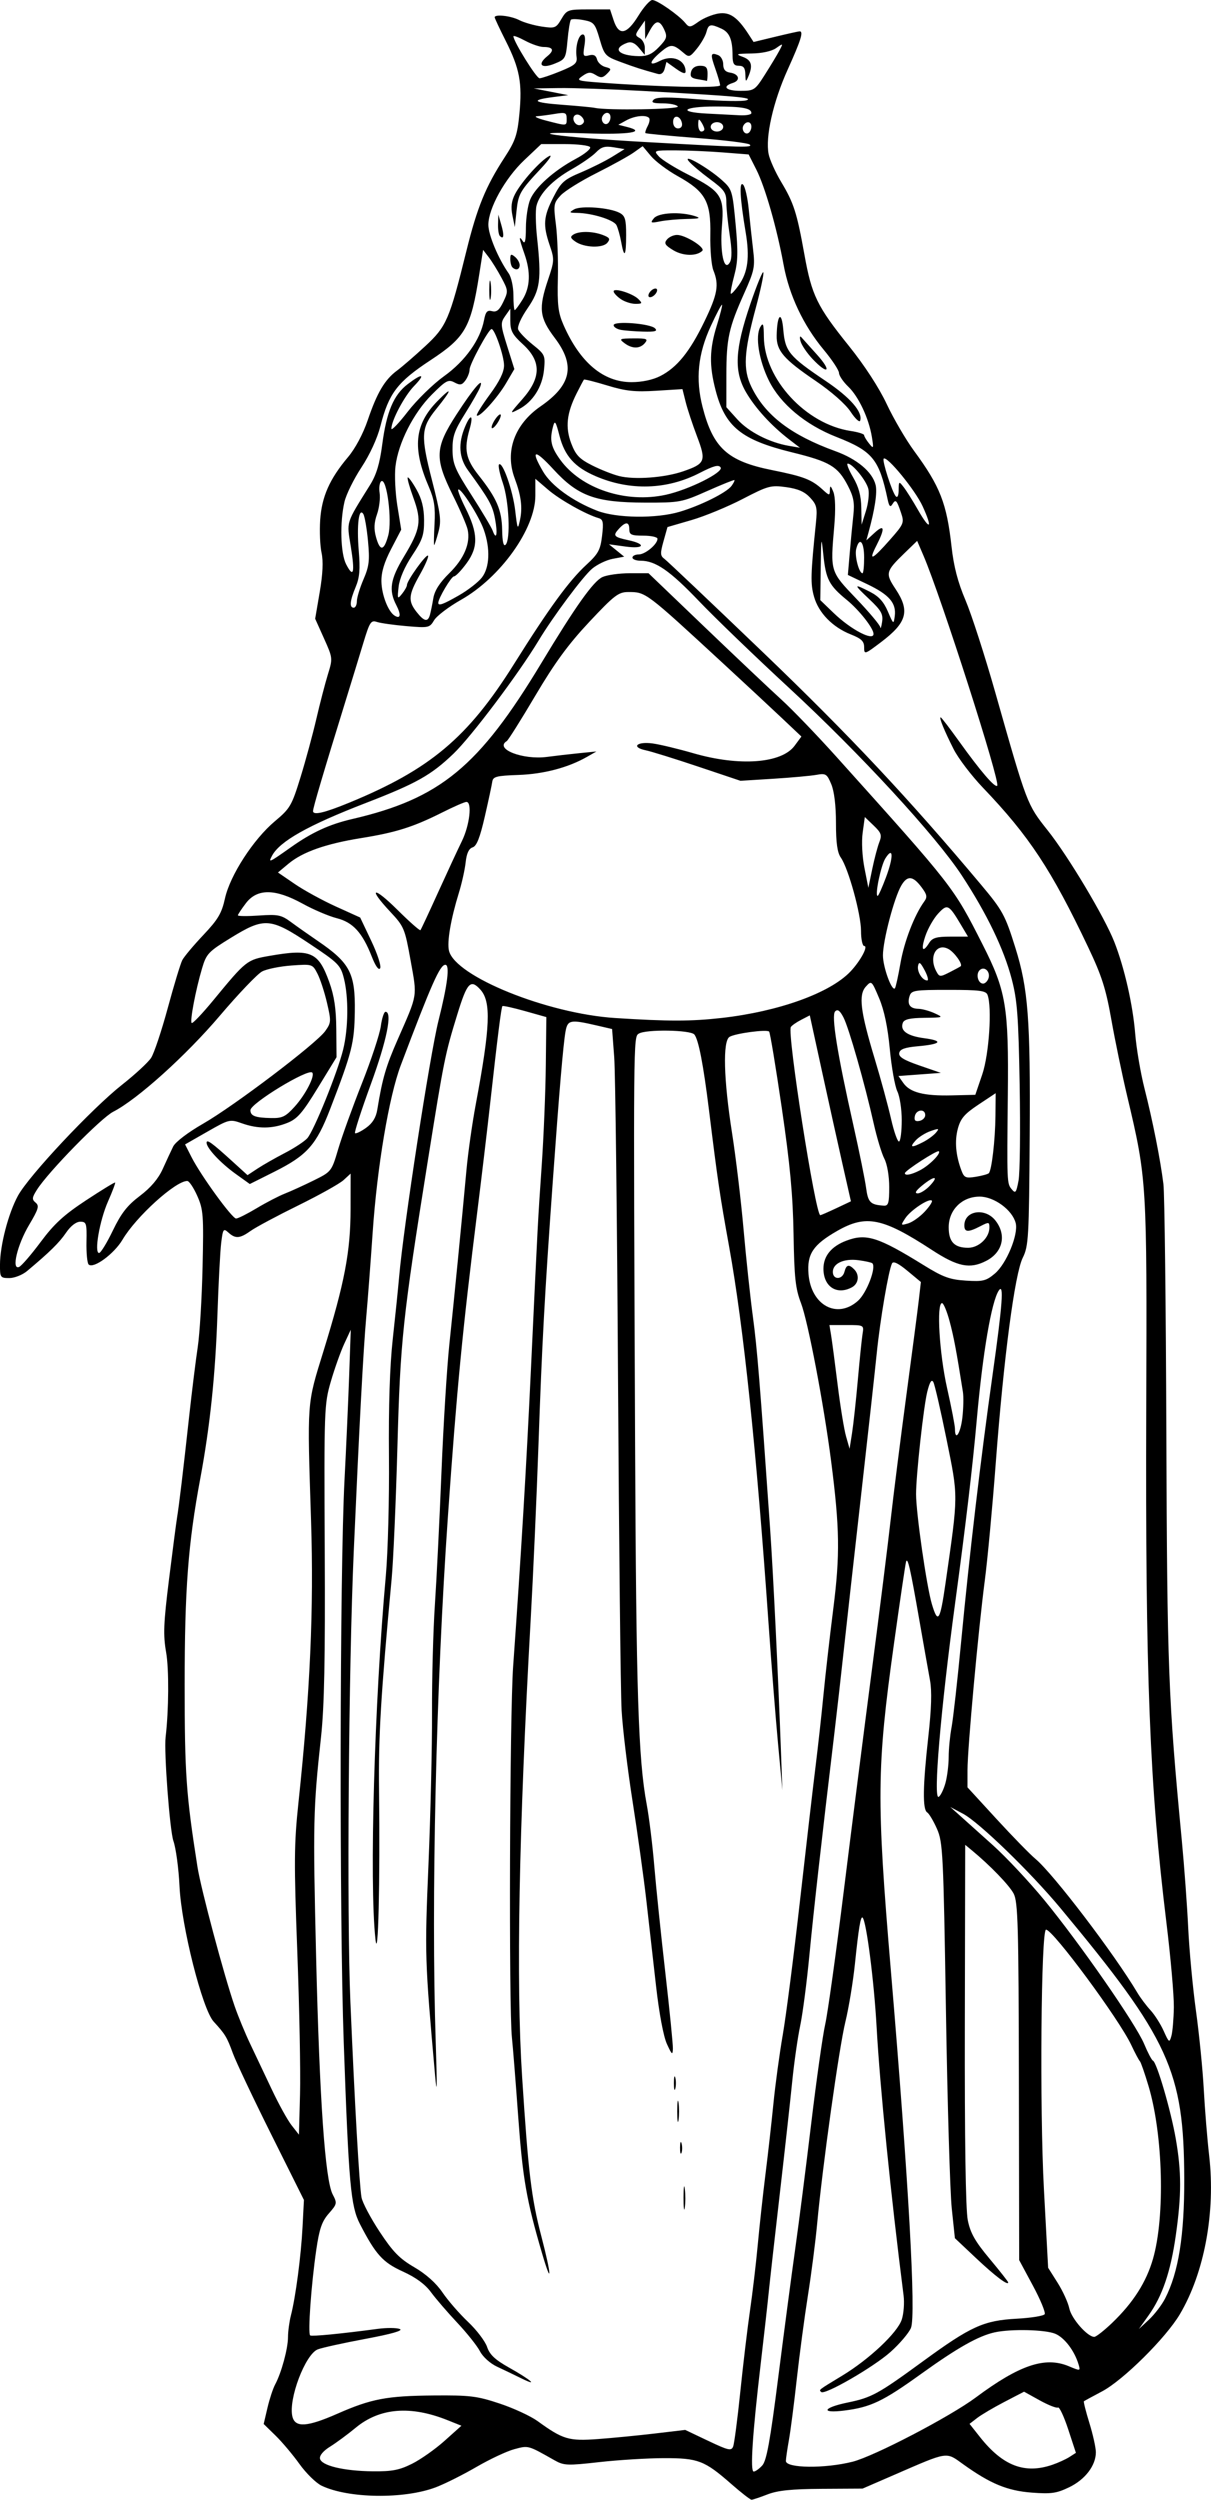 <?xml version="1.0" encoding="UTF-8"?>
<svg version="1.1" viewBox="0 0 386.74 798" xmlns="http://www.w3.org/2000/svg">
<g transform="translate(-233.39 -146.93)">
<path d="m466.96 939.92c-8.614-7.538-10.593-8.297-21.58-8.274-5.228 0.011-14.493 0.579-20.59 1.264-10.298 1.156-11.318 1.112-14.376-0.617-8.494-4.803-8.22-4.728-12.775-3.51-2.379 0.636-7.825 3.19-12.102 5.675-4.277 2.485-10.111 5.405-12.964 6.489-10.099 3.837-28.005 3.586-36.494-0.512-1.763-0.851-4.936-3.963-7.05-6.915-2.115-2.953-5.552-7.035-7.638-9.072l-3.793-3.704 1.208-5.156c0.664-2.836 1.768-6.193 2.452-7.46 1.991-3.687 4.094-11.409 4.105-15.08 6e-3 -1.861 0.428-5.011 0.939-7 1.512-5.89 3.235-19.002 3.708-28.219l0.442-8.603-10.425-20.897c-5.734-11.493-11.249-23.147-12.256-25.897-1.913-5.224-2.458-6.124-6.143-10.138-3.617-3.94-10.304-30.416-10.908-43.188-0.268-5.679-1.143-12.183-1.944-14.453-1.167-3.308-3.057-28.482-2.494-33.221 1.018-8.574 1.099-21.643 0.167-26.993-0.978-5.614-0.836-9.235 0.915-23.326 1.14-9.174 2.294-18.03 2.564-19.68 0.653-3.982 1.95-14.816 3.889-32.5 0.875-7.975 2.102-17.875 2.726-22s1.318-15.6 1.54-25.5c0.373-16.626 0.243-18.363-1.7-22.75-1.157-2.612-2.592-4.75-3.189-4.75-3.768 0-16.339 11.391-20.671 18.73-2.692 4.561-9.334 9.42-10.83 7.924-0.451-0.451-0.76-3.708-0.685-7.237 0.125-5.93-0.026-6.416-2-6.41-1.315 4e-3 -3.05 1.35-4.515 3.5-2.18 3.201-5.205 6.176-12.449 12.243-1.478 1.238-4.033 2.25-5.679 2.25-2.856 0-2.992-0.194-2.978-4.25 0.022-6.249 2.658-16.378 5.733-22.028 3.488-6.408 23.604-27.845 33.279-35.464 4.14-3.26 8.301-7.108 9.247-8.552s3.34-8.604 5.32-15.912c1.98-7.307 4.067-14.188 4.637-15.29 0.571-1.102 3.59-4.704 6.709-8.004 4.729-5.003 5.881-6.951 6.931-11.722 1.619-7.353 9.084-18.88 15.95-24.628 4.843-4.055 5.371-4.961 8.158-13.993 1.639-5.311 3.917-13.707 5.063-18.657s2.804-11.335 3.684-14.19c1.586-5.143 1.575-5.247-1.227-11.49l-2.828-6.301 1.456-8.523c0.979-5.732 1.171-9.828 0.587-12.51-0.478-2.193-0.677-6.912-0.442-10.487 0.487-7.402 3.006-13.1 8.864-20.047 2.344-2.78 4.819-7.413 6.325-11.839 2.983-8.77 5.439-12.925 9.352-15.818 1.618-1.196 5.667-4.698 8.998-7.782 6.816-6.311 7.731-8.428 13.187-30.514 3.415-13.825 6.12-20.444 12.129-29.684 3.485-5.359 4.122-7.227 4.77-14 0.942-9.844 0.085-14.415-4.357-23.235-1.947-3.867-3.541-7.267-3.541-7.556 0-1.064 5.183-0.482 7.813 0.878 1.492 0.772 4.733 1.704 7.2 2.072 4.247 0.633 4.583 0.505 6.293-2.403 1.738-2.956 2.066-3.072 8.672-3.072h6.866l1.155 3.5c1.663 5.039 4.175 4.563 7.905-1.5 1.692-2.75 3.688-5 4.436-5 1.539 0 8.457 4.814 10.522 7.321 1.259 1.53 1.58 1.5 4.24-0.395 1.583-1.127 4.424-2.3 6.314-2.607 3.623-0.588 6.086 1.101 9.673 6.633l1.59 2.452 7.053-1.702c3.879-0.936 7.326-1.702 7.66-1.702 1.304 0 0.406 2.874-3.808 12.188-4.663 10.308-7.2 21.572-6.089 27.033 0.367 1.803 2.147 5.753 3.955 8.778 4.096 6.851 5.043 9.802 7.459 23.232 2.358 13.108 4.022 16.522 14.265 29.268 4.949 6.159 9.57 13.265 12.03 18.5 2.197 4.675 6.144 11.425 8.772 15 8.263 11.242 10.399 16.701 11.928 30.5 0.708 6.381 2.005 11.364 4.46 17.125 1.904 4.469 6.191 17.744 9.527 29.5 10.136 35.723 10.106 35.645 16.709 43.954 6.614 8.324 18.148 27.622 21.289 35.623 3.218 8.195 5.914 20.049 6.665 29.298 0.38 4.675 1.718 12.55 2.974 17.5 2.636 10.384 5.056 22.605 6.037 30.476 0.375 3.012 0.796 38.787 0.936 79.5 0.257 75.196 0.619 84.72 4.936 130.02 0.786 8.25 1.708 20.85 2.048 28s1.458 19.075 2.485 26.5c1.027 7.425 2.145 18.675 2.484 25s1.112 15.824 1.718 21.109c2.07 18.071-1.499 37.4-9.354 50.67-4.477 7.562-18.076 21.045-24.837 24.624-3.016 1.597-5.628 3.016-5.804 3.153-0.176 0.138 0.611 3.266 1.75 6.952 1.139 3.686 2.068 7.892 2.066 9.347-6e-3 4.221-3.406 8.68-8.497 11.145-4.018 1.945-5.746 2.194-11.958 1.724-7.825-0.592-13.235-2.827-21.915-9.053-5.622-4.033-4.549-4.199-22.127 3.428l-10 4.339-13 0.079c-9.707 0.059-14.108 0.51-17.376 1.78-2.407 0.936-4.699 1.701-5.094 1.701-0.395 0-3.295-2.255-6.445-5.011zm-101.99-6.477c2.746-1.368 7.418-4.661 10.384-7.316l5.391-4.829-4.437-1.776c-11.826-4.734-21.643-3.93-29.3 2.397-2.595 2.144-6.298 4.875-8.229 6.069-2.127 1.314-3.389 2.815-3.201 3.807 0.424 2.237 7.57 3.957 16.846 4.056 6.148 0.066 8.482-0.382 12.546-2.407zm111.86 0.53c1.378-1.523 2.514-7.797 5.114-28.25 1.838-14.461 4.264-32.817 5.391-40.792s3.425-25.975 5.105-40c1.68-14.025 3.698-28.328 4.485-31.783 0.787-3.456 3.463-22.667 5.947-42.691 2.484-20.024 6.504-51.622 8.932-70.217 2.428-18.595 5.148-40.334 6.044-48.309s3.139-25.75 4.985-39.5c1.846-13.75 3.647-27.529 4.002-30.621l0.646-5.621-4.299-3.571c-2.874-2.387-4.502-3.176-4.912-2.379-1.107 2.152-3.803 17.987-4.885 28.692-0.584 5.775-2.843 26.25-5.021 45.5s-4.666 41.525-5.529 49.5c-0.863 7.975-2.216 19.9-3.005 26.5-4.093 34.202-6.609 56.554-7.95 70.632-0.819 8.598-2.145 18.751-2.947 22.563-0.802 3.812-1.95 11.853-2.55 17.868s-2.392 22.187-3.98 35.937c-1.588 13.75-3.18 27.925-3.537 31.5-0.358 3.575-1.495 13.7-2.527 22.5-2.644 22.536-3.426 34.5-2.253 34.5 0.536 0 1.771-0.881 2.746-1.958zm28.814-1.177c6.894-1.746 31.101-14.363 39.377-20.524 13.947-10.383 22.128-13.131 29.686-9.973 3.751 1.567 3.774 1.563 3.106-0.645-1.312-4.333-4.502-8.505-7.432-9.718-3.208-1.329-14.061-1.586-19.284-0.457-5.194 1.123-11.948 4.932-23.572 13.295-12.202 8.779-16.092 10.629-24.565 11.688-7.651 0.956-6.787-0.938 1.177-2.579 7.639-1.574 9.663-2.683 23.951-13.116 15.377-11.229 19.416-13.062 30.051-13.64 4.548-0.247 8.543-0.893 8.877-1.434 0.335-0.541-1.361-4.647-3.769-9.124l-4.378-8.139-0.093-57c-0.082-49.868-0.291-57.375-1.671-60-1.41-2.68-7.505-8.989-13.354-13.822l-2.119-1.751-0.116 57.286c-0.074 36.651 0.263 59.174 0.938 62.528 0.83 4.129 2.314 6.75 6.985 12.341 3.262 3.904 5.931 7.298 5.931 7.543 0 1.139-4.231-2.061-10.335-7.815l-6.694-6.311-0.999-9.5c-0.549-5.225-1.386-33.607-1.859-63.071-0.811-50.464-0.978-53.834-2.874-58.121-1.107-2.503-2.514-4.86-3.126-5.238-1.501-0.928-1.387-8.45 0.366-24.134 1.004-8.981 1.174-14.606 0.546-18-0.503-2.715-2.051-11.461-3.442-19.436-2.843-16.31-3.667-19.946-4.193-18.5-0.2 0.55-1.961 12.475-3.913 26.5-5.473 39.322-5.566 49.375-0.959 104 5.668 67.198 8.082 110.14 6.418 114.15-0.669 1.615-3.61 5.07-6.536 7.677-5.447 4.855-21.046 13.858-22.131 12.773-0.746-0.746-1.081-0.485 6.678-5.192 8.692-5.272 17.666-13.716 19.057-17.929 0.62-1.878 0.881-5.342 0.58-7.698-4.088-32.051-7.566-66.661-8.619-85.784-0.794-14.415-3.254-33.62-4.46-34.826-0.62-0.62-1.268 3.264-2.457 14.741-0.594 5.728-1.964 14.053-3.046 18.5-2.029 8.339-7.321 46.164-9.016 64.44-0.528 5.696-1.861 16.046-2.962 23-1.101 6.955-2.697 18.944-3.547 26.644s-1.981 16.445-2.513 19.434c-0.532 2.989-0.967 5.997-0.967 6.687 0 2.333 12.465 2.477 21.276 0.245zm63.825 0.969c1.87-0.641 4.327-1.762 5.46-2.491l2.061-1.326-2.457-7.478c-1.351-4.113-2.819-7.254-3.261-6.981-0.442 0.273-3.063-0.753-5.824-2.281l-5.021-2.778-6.28 3.264c-3.454 1.795-7.371 4.106-8.704 5.136l-2.424 1.872 3.36 4.242c7.269 9.178 14.259 11.848 23.09 8.82zm-99.648-23.416c0.903-8.755 2.297-20.418 3.099-25.918s1.915-14.95 2.475-21c0.56-6.05 1.667-16.175 2.462-22.5s1.934-16.45 2.534-22.5c0.599-6.05 1.947-15.95 2.994-22 1.047-6.05 3.504-25.175 5.459-42.5s4.199-36.675 4.987-43 1.932-16.675 2.543-23 2.023-18.7 3.138-27.5c2.172-17.146 2.046-25.682-0.697-47.04-2.328-18.127-7.371-44.578-9.621-50.46-1.775-4.641-2.146-8.077-2.378-22-0.208-12.489-1.121-22.289-3.76-40.317-1.917-13.099-3.735-24.066-4.04-24.371-0.774-0.774-10.841 0.572-12.654 1.692-2.191 1.354-1.869 13.586 0.807 30.654 1.221 7.787 2.878 21.648 3.683 30.801s2.143 21.682 2.974 27.841c1.364 10.112 2.222 20.662 5.503 67.699 0.982 14.079 2.588 47.074 3.481 71.5l0.438 12-1.4-15c-0.77-8.25-2.121-25.35-3.002-38-3.865-55.515-8-95.063-12.599-120.5-2.982-16.493-3.646-20.989-6.423-43.5-1.807-14.65-3.342-22.594-4.685-24.25-1.21-1.491-15.491-1.711-17.766-0.273-1.717 1.086-1.715 0.841-1.163 130.52 0.339 79.647 1.031 101.22 3.705 115.5 0.773 4.125 1.863 12.974 2.423 19.665 0.56 6.691 2.144 21.991 3.52 34 1.376 12.009 2.466 22.96 2.422 24.335-0.07 2.172-0.32 1.975-1.91-1.5-1.099-2.402-2.484-9.793-3.466-18.5-0.9-7.975-2.305-20.35-3.121-27.5-0.816-7.15-2.79-21.325-4.385-31.5s-3.167-23.225-3.491-29-0.838-53.025-1.141-105-0.853-98.548-1.223-103.5l-0.674-8.997-5-1.157c-8.337-1.93-9.202-1.763-9.869 1.901-0.72 3.956-2.017 19.201-4.063 47.75-2.6 36.28-3.472 52.299-4.573 84-0.583 16.775-1.705 41.975-2.494 56-3.789 67.336-4.697 115.72-2.74 146 1.977 30.6 2.954 38.685 6.158 50.962 3.276 12.557 3.424 16.313 0.212 5.383-4.971-16.913-6.185-23.859-7.609-43.528-0.809-11.175-1.716-22.567-2.014-25.317-1.024-9.429-0.718-102.99 0.387-118.5 2.552-35.79 4.208-63.449 5.689-95 2.255-48.033 2.196-46.925 3.439-65 0.624-9.075 1.212-23.431 1.306-31.903l0.172-15.403-6.842-1.922c-3.763-1.057-6.995-1.769-7.181-1.583-0.372 0.372-1.521 9.506-4.002 31.81-0.887 7.975-2.681 23.05-3.986 33.5-4.776 38.238-6.585 56.971-9.416 97.5-3.803 54.459-5.388 122.74-3.898 168 0.479 14.545 0.417 17.595-0.213 10.5-3.276-36.92-3.323-38.407-2.104-67.367 0.663-15.748 1.171-37.502 1.13-48.343-0.042-10.841 0.371-26.366 0.918-34.5 0.546-8.134 1.491-27.164 2.099-42.289s1.749-33.575 2.535-41c1.507-14.24 3.914-38.757 5.448-55.5 0.504-5.5 1.845-14.95 2.979-21 4.637-24.728 4.957-32.718 1.464-36.578-3.123-3.451-4.241-2.259-7.339 7.828-3.968 12.915-4.236 14.243-9.433 46.75-8.041 50.291-8.794 57.372-9.725 91.5-0.473 17.325-1.299 36.225-1.837 42-3.462 37.188-4.239 50.217-4.029 67.5 0.357 29.275-0.279 55.506-1.152 47.5-1.975-18.116-0.329-75.618 3.321-116 0.671-7.425 1.12-24.525 0.997-38-0.146-16.07 0.271-28.973 1.214-37.5 0.79-7.15 1.711-16.15 2.046-20 1.386-15.911 9.833-70.834 12.565-81.692 2.899-11.524 3.669-17.808 2.182-17.808-1.713 0-4.417 6.095-14.225 32.061-3.78 10.006-7.552 32.436-8.987 53.439-0.639 9.35-1.563 21.5-2.052 27-0.911 10.226-2.208 34.539-3.975 74.5-1.66 37.526-2.255 116.36-1.087 144 1.373 32.499 2.862 58.658 3.557 62.5 0.298 1.65 2.902 6.575 5.786 10.946 4.246 6.434 6.354 8.592 11.082 11.346 3.742 2.179 6.974 5.072 9 8.054 1.739 2.56 5.404 6.777 8.146 9.372s5.48 6.195 6.087 8c0.834 2.485 2.539 4.088 7.016 6.601 6.979 3.917 9.656 6.261 3.913 3.428-2.2-1.085-5.707-2.771-7.794-3.745-2.153-1.005-4.49-3.117-5.403-4.882-0.885-1.711-4.147-5.813-7.249-9.115s-6.889-7.701-8.414-9.775c-1.85-2.515-4.832-4.704-8.957-6.574-6.412-2.907-8.69-5.428-13.72-15.178-2.948-5.715-3.567-12.657-5.17-57.978-1.422-40.191-1.271-150.16 0.246-179.5 0.54-10.45 1.211-25.525 1.491-33.5l0.509-14.5-2.088 4.5c-1.148 2.475-3.07 7.875-4.269 12-2.12 7.288-2.175 8.817-1.954 54 0.17 34.61-0.134 49.824-1.185 59.5-2.5 22.998-2.598 27.318-1.575 70 1.101 45.928 2.878 71.418 5.303 76.046 1.461 2.789 1.406 3.059-1.239 6.071-2.206 2.513-3.017 4.849-3.994 11.518-1.628 11.107-2.758 26.92-1.958 27.415 0.599 0.37 9.69-0.514 21.628-2.103 2.864-0.381 6.014-0.354 7 0.06 1.176 0.494-2.572 1.569-10.903 3.127-6.982 1.306-13.858 2.816-15.28 3.357-4.014 1.526-9.492 16.023-8.12 21.489 0.893 3.559 4.696 3.313 14.347-0.931 10.86-4.775 15.765-5.705 30.748-5.832 11.613-0.099 13.863 0.177 21.09 2.58 4.45 1.48 9.893 3.996 12.096 5.591 8.123 5.884 9.961 6.432 19.269 5.745 4.7-0.347 12.896-1.147 18.214-1.777l9.669-1.146 7.331 3.483c6.478 3.077 7.408 3.288 7.987 1.813 0.361-0.918 1.394-8.833 2.297-17.588zm-18.143-61.918c6e-3 -3.3 0.192-4.529 0.415-2.732s0.218 4.497-0.01 6c-0.228 1.503-0.41 0.032-0.405-3.268zm-1.115-16c0.02-1.65 0.244-2.204 0.498-1.231s0.237 2.323-0.037 3c-0.274 0.677-0.481-0.119-0.461-1.769zm-0.895-11.5c0-3.025 0.187-4.263 0.417-2.75 0.229 1.512 0.229 3.987 0 5.5-0.229 1.512-0.417 0.275-0.417-2.75zm-1.068-9c0-1.925 0.206-2.712 0.457-1.75 0.252 0.963 0.252 2.538 0 3.5-0.252 0.963-0.457 0.175-0.457-1.75zm139.96 76.533c6.731-6.45 10.923-13.028 13.061-20.493 3.872-13.522 3.2-39.512-1.423-55.04-1.228-4.125-2.481-7.725-2.784-8-0.303-0.275-1.544-2.609-2.758-5.187-3.87-8.221-25.005-36.813-27.211-36.813-1.585 0-2.053 57.068-0.679 82.721l1.351 25.221 3.022 4.779c1.662 2.629 3.344 6.314 3.738 8.191 0.686 3.269 5.794 9.089 7.976 9.089 0.575 0 3.143-2.01 5.707-4.467zm16.912-7.777c4.287-8.334 6.172-20.127 6.116-38.256-0.106-34.375-4.781-44.583-39.556-86.388-9.55-11.48-25.958-27.375-31.059-30.086l-4.11-2.184 3 2.682c1.65 1.475 6.445 5.778 10.656 9.562 4.211 3.784 11.566 11.634 16.345 17.444 11.344 13.793 29.279 39.622 31.919 45.97 1.144 2.75 2.409 5.147 2.81 5.327 1.23 0.55 5.699 15.832 7.278 24.883 1.853 10.626 1.858 17.954 0.021 30.875-1.653 11.623-4.291 19.375-8.698 25.56l-3.103 4.355 3.228-3c1.775-1.65 4.094-4.685 5.153-6.744zm-277.14-110.76c-1.078-28.557-1.033-34.32 0.367-47.5 3.748-35.285 4.934-61.766 4.029-90-1.243-38.763-1.382-36.869 3.983-54.232 6.723-21.756 8.617-31.667 8.635-45.192l0.016-11.424-2.25 2.072c-1.238 1.14-7.748 4.777-14.467 8.083-6.719 3.306-13.539 6.951-15.154 8.102-3.502 2.493-4.907 2.603-7.167 0.557-1.567-1.418-1.74-1.171-2.288 3.25-0.326 2.631-0.866 12.884-1.201 22.784-0.656 19.387-2.373 35.824-5.485 52.5-3.888 20.835-4.988 35.359-4.988 65.812 0 28.47 0.462 35.027 4.096 58.188 1.098 6.996 8.503 34.716 11.875 44.456 1.134 3.276 3.363 8.676 4.952 12 1.589 3.324 4.691 9.869 6.892 14.544 2.201 4.675 5.056 9.841 6.343 11.479l2.341 2.979 0.348-12.979c0.191-7.138-0.204-27.604-0.878-45.479zm279.93 17.734c0.055-3.721-1.013-15.871-2.374-27-5.377-43.989-6.725-78.362-6.439-164.23 0.241-72.428 0.205-73.017-6.066-99.5-1.628-6.875-3.913-17.9-5.078-24.5-1.741-9.864-3.056-13.975-7.388-23.096-11.755-24.749-18.841-35.492-33.579-50.904-3.681-3.85-7.904-9.391-9.384-12.312-3.016-5.956-4.741-10.188-4.152-10.188 0.216 0 2.891 3.487 5.945 7.75 6.737 9.402 11.386 14.81 12.11 14.087 1.075-1.075-17.908-60.3-23.535-73.426l-2.034-4.746-4.043 3.917c-6.034 5.847-6.18 6.44-2.83 11.491 4.645 7.001 3.627 10.661-4.716 16.96-5.208 3.932-5.339 3.971-5.339 1.607 0-1.921-0.882-2.773-4.25-4.107-5.852-2.318-10.312-6.898-11.763-12.079-1.156-4.129-1.082-6.995 0.606-23.473 0.5-4.884 0.286-5.82-1.859-8.135-1.745-1.883-3.891-2.818-7.652-3.335-4.901-0.674-5.77-0.437-13.904 3.788-4.772 2.479-12.122 5.508-16.332 6.731l-7.655 2.224-1.264 4.513c-1.095 3.911-1.055 4.666 0.302 5.658 0.861 0.63 15.155 14.179 31.765 30.11 27.381 26.262 46.242 46.361 69.313 73.86 6.915 8.242 7.721 9.719 10.969 20.106 4.114 13.154 4.842 22.725 4.592 60.334-0.215 32.264-0.368 34.943-2.21 38.666-2.57 5.194-6.082 31.868-8.624 65.5-1.06 14.025-2.634 30.9-3.498 37.5-2.085 15.928-5.525 53.58-5.53 60.538l-4e-3 5.538 9.25 10.08c5.088 5.544 10.707 11.3 12.489 12.791 5.723 4.79 25.148 30.295 32.521 42.7 0.968 1.629 2.842 4.128 4.165 5.555 1.323 1.426 3.219 4.4 4.215 6.608 1.717 3.808 1.845 3.891 2.486 1.602 0.371-1.327 0.72-5.458 0.775-9.179zm-72.943-71.52c0.567-2.043 1.034-5.79 1.037-8.327 3e-3 -2.537 0.42-6.812 0.926-9.5s1.885-15.011 3.063-27.386c2.675-28.081 6.235-58.281 10.065-85.381 3.129-22.139 3.644-29.221 1.936-26.619-2.325 3.541-5.102 19.818-6.995 41-1.367 15.296-3.521 33.56-6.9 58.5-4.661 34.409-7.111 63.25-5.277 62.116 0.612-0.378 1.578-2.359 2.145-4.402zm0.038-63.874c4.107-28.585 4.097-27.19 0.331-45.773-1.887-9.313-3.792-17.576-4.232-18.363-0.556-0.993-1.144-0.062-1.928 3.049-1.185 4.708-3.602 26.764-3.588 32.747 0.014 6.14 3.374 29.48 5.051 35.088 1.938 6.482 2.615 5.435 4.366-6.749zm-28.011-64.84c0.586-6.6 1.268-13.238 1.516-14.75 0.445-2.722 0.394-2.75-5.071-2.75h-5.52l0.535 3.25c0.294 1.788 1.231 8.875 2.081 15.75 0.85 6.875 2.058 14.3 2.683 16.5l1.137 4 0.786-5c0.432-2.75 1.266-10.4 1.852-17zm33.374 12.106c0.349-2.967 0.43-6.679 0.181-8.25-2.114-13.322-2.922-17.607-4.262-22.606-0.848-3.163-1.932-5.75-2.409-5.75-1.819 0-0.846 16.218 1.632 27.194 1.375 6.091 2.5 11.914 2.5 12.94 0 4.149 1.767 1.506 2.359-3.528zm-33.32-37.356c2.778-2.489 5.899-10.646 4.579-11.966-0.249-0.249-2.224-0.69-4.391-0.98-4.662-0.625-8.227 0.991-8.227 3.732 0 2.592 3.031 2.563 3.71-0.035 0.6-2.296 1.389-2.5 3.09-0.8 1.802 1.802 1.446 4.598-0.734 5.765-4.812 2.575-9.066-0.215-9.066-5.946 0-4.056 2.514-7.134 7.315-8.953 6.321-2.395 10.141-1.19 24.612 7.765 6.267 3.878 8.383 4.657 13.55 4.986 5.464 0.348 6.461 0.105 9.267-2.255 3.693-3.107 7.566-12.479 6.656-16.104-1.048-4.173-6.879-8.458-11.512-8.458-5.635 0-9.888 4.216-9.888 9.801 0 4.638 1.801 6.533 6.209 6.533 3.414 0 6.791-3.217 6.791-6.47 0-1.799-0.179-1.822-2.95-0.389-3.849 1.99-5.05 1.925-5.05-0.274 0-4.741 6.609-5.783 9.927-1.565 3.62 4.602 2.371 10.125-2.907 12.855-5.236 2.708-9.114 1.934-17.391-3.469-15.786-10.305-21.03-11.353-30.276-6.05-7.678 4.404-9.645 7.371-9.12 13.764 0.819 9.985 9.153 14.475 15.805 8.515zm-261.04-18.752c4.324-5.807 7.424-8.653 14.5-13.312 4.95-3.259 9.132-5.815 9.292-5.68 0.161 0.135-0.855 2.841-2.258 6.012-2.688 6.077-4.496 16.482-2.865 16.482 0.519 0 2.494-3.216 4.388-7.147 2.674-5.551 4.605-8.027 8.644-11.083 3.488-2.639 5.893-5.473 7.303-8.603 1.156-2.567 2.656-5.792 3.333-7.167 0.716-1.454 4.719-4.503 9.571-7.288 9.97-5.724 36.142-25.568 38.981-29.555 1.907-2.678 1.936-3.15 0.562-9.041-0.797-3.418-2.166-7.601-3.042-9.294-1.581-3.058-1.635-3.075-8.275-2.6-3.676 0.263-7.902 1.117-9.392 1.897s-7.553 7.123-13.475 14.096c-10.844 12.768-26.385 26.763-34.075 30.687-3.94 2.01-20.745 19.185-24.363 24.899-1.599 2.526-1.657 3.096-0.42 4.123 1.222 1.014 0.911 2.073-2.075 7.087-3.772 6.333-5.726 14.498-3.218 13.451 0.761-0.318 3.859-3.902 6.884-7.964zm282.32-9.672c1.552-1.659 2.585-3.253 2.297-3.541-0.866-0.866-6.774 3.042-8.464 5.599-1.536 2.323-1.513 2.366 0.885 1.672 1.354-0.392 3.731-2.07 5.282-3.73zm-213.32-1.124c3.025-1.811 7.075-3.912 9-4.668s6.067-2.644 9.205-4.196c5.678-2.808 5.715-2.856 7.851-10.08 1.18-3.992 4.577-13.392 7.548-20.89 2.971-7.497 5.687-15.71 6.035-18.25s1.022-4.619 1.497-4.619c2.281 0 0.439 9.105-4.673 23.101-3.045 8.337-5.321 15.374-5.058 15.638 0.264 0.264 1.838-0.488 3.499-1.671 2.099-1.495 3.204-3.281 3.623-5.859 1.612-9.924 2.727-13.754 6.514-22.378 6.457-14.705 6.239-13.377 4.122-25.178-1.845-10.287-2.086-10.863-6.54-15.624-7.284-7.787-5.391-8.236 2.348-0.557 3.834 3.805 7.134 6.718 7.333 6.473s2.709-5.62 5.578-11.945c2.869-6.325 6.319-13.757 7.667-16.516 2.473-5.061 3.32-12.484 1.426-12.484-0.564 0-4.051 1.521-7.75 3.381-9.219 4.635-14.729 6.375-25.842 8.163-11.347 1.826-18.732 4.433-23.254 8.207l-3.328 2.779 5.35 3.663c2.942 2.015 8.85 5.251 13.128 7.191l7.778 3.527 3.56 7.496c1.973 4.154 3.229 8.033 2.817 8.699-0.461 0.746-1.472-0.658-2.666-3.702-3.009-7.677-6.021-10.98-11.203-12.284-2.494-0.628-7.391-2.712-10.882-4.631-8.803-4.839-14.516-4.885-18.131-0.145-1.403 1.839-2.551 3.579-2.551 3.866s3.038 0.314 6.75 0.059c6.078-0.417 7.099-0.206 10.25 2.118 1.925 1.42 5.75 4.114 8.5 5.987 10.311 7.024 12.025 10.3 11.836 22.626-0.154 10.022-0.887 12.916-7.853 31-4.43 11.5-7.379 14.817-17.831 20.052l-7.848 3.931-4.519-3.241c-4.835-3.468-9.283-8.231-9.283-9.941 0-1.233 1.678-0.019 8.287 5.994l4.787 4.355 3.213-2.115c1.767-1.163 5.688-3.397 8.713-4.965 3.025-1.568 6.25-3.688 7.166-4.71 2.115-2.36 9.693-21.112 11.461-28.359 1.651-6.768 1.752-16.61 0.232-22.646-1.069-4.245-1.762-4.944-10.962-11.07-12.54-8.349-14.41-8.491-25.127-1.908-7.203 4.425-7.831 5.088-9.207 9.722-2.044 6.883-3.941 16.857-3.324 17.475 0.282 0.282 3.38-2.97 6.886-7.226 10.543-12.799 10.724-12.942 17.988-14.207 13.225-2.303 15.591-1.266 19.065 8.36 1.579 4.375 2.187 8.437 2.243 15l0.077 9-5.945 9.719c-4.96 8.109-6.579 9.973-9.77 11.25-4.753 1.902-9.358 1.945-14.486 0.136-3.877-1.368-4.088-1.317-11.06 2.668l-7.108 4.062 2.073 4.082c2.964 5.838 12.948 19.583 14.222 19.579 0.591-1e-3 3.55-1.484 6.575-3.296zm185.14-0.013 4.635-2.189-2.713-12c-1.492-6.6-4.448-19.957-6.567-29.682l-3.854-17.682-2.755 1.424c-1.515 0.783-2.998 1.818-3.295 2.299-1.233 1.996 7.895 60.251 9.413 60.075 0.275-0.032 2.586-1.043 5.135-2.246zm16.865-6.738c0-3.519-0.651-7.309-1.557-9.06-0.856-1.656-2.382-6.696-3.391-11.2-2.853-12.74-7.927-30.546-9.656-33.891-1.133-2.191-1.869-2.726-2.659-1.936-1.287 1.287 0.63 13.245 5.857 36.527 1.866 8.31 3.675 17.225 4.021 19.81 0.624 4.662 1.356 5.4 5.635 5.684 1.487 0.099 1.75-0.795 1.75-5.934zm13-0.45c3.015-3.209 1.402-3.229-2.5-0.031-2.032 1.665-2.491 2.471-1.424 2.495 0.867 0.02 2.633-1.089 3.924-2.464zm28.663-32c-0.392-22.201-0.765-27.169-2.555-34-2.516-9.601-7.921-20.813-15.91-33-8.334-12.714-32.551-38.99-55.299-60.002-10.669-9.855-23.556-22.27-28.637-27.588-9.308-9.743-13.885-12.91-18.663-12.91-1.429 0-2.599-0.45-2.599-1s0.9-1 2-1c2.083 0 6-3.264 6-5 0-0.55-2.025-1-4.5-1-3.833 0-4.5-0.296-4.5-2 0-2.513-1.194-2.548-3.41-0.099-1.917 2.119-1.532 2.555 3.149 3.559 5.732 1.229 5.051 2.836-0.861 2.03l-5.378-0.734 4.86 3.954-3.651 0.685c-2.008 0.377-4.976 1.8-6.596 3.163-2.926 2.462-12.478 15.286-17.089 22.942-6.384 10.6-21.474 30.647-27.192 36.121-7.172 6.868-11.825 9.477-28.159 15.79-18.236 7.048-27.299 12.149-29.761 16.75-1.285 2.401-1.006 2.276 6.086-2.74 6.701-4.739 12.206-7.266 19.519-8.962 28.09-6.515 40.458-16.707 60.372-49.753 10.949-18.169 16.636-26.17 19.544-27.494 1.463-0.666 5.368-1.212 8.679-1.212h6.02l18.004 17.25c9.902 9.488 20.876 19.858 24.385 23.045s11.465 11.451 17.678 18.364c37.511 41.733 37.255 41.404 46.615 59.842 7.521 14.814 8.363 19.827 8.065 48-0.297 28.096-0.288 28.306 1.232 30.138 1.211 1.459 1.46 1.147 2.187-2.746 0.451-2.416 0.614-16.092 0.361-30.392zm-9.858 28.028c0.925-0.925 2.044-10.571 2.122-18.288l0.073-7.26-5.5 3.651c-4.453 2.957-5.705 4.416-6.581 7.669-1.073 3.986-0.673 8.587 1.17 13.433 0.847 2.228 1.376 2.452 4.559 1.936 1.98-0.321 3.851-0.835 4.158-1.141zm-22.003-0.926c2.993-1.548 6.781-5.353 6.053-6.08-0.492-0.492-10.855 6.194-10.855 7.005 0 0.881 2.087 0.48 4.802-0.924zm1.071-9.036c1.525-0.789 3.353-2.133 4.062-2.987 1.143-1.377 0.948-1.434-1.726-0.502-1.658 0.578-3.803 1.922-4.766 2.987-2.084 2.303-1.346 2.455 2.43 0.502zm-6.872-6.971c0-3.458-0.633-7.594-1.407-9.191s-1.854-7.65-2.4-13.451c-0.666-7.071-1.791-12.437-3.411-16.28-2.386-5.659-2.441-5.707-4.241-3.718-2.399 2.651-1.758 7.885 2.823 23.045 1.911 6.325 4.263 14.966 5.227 19.203s2.125 7.473 2.581 7.191c0.456-0.282 0.828-3.341 0.828-6.799zm7.5-1.608c0-2.143-2.906-1.834-3.327 0.355-0.257 1.336 0.15 1.744 1.486 1.486 1.012-0.195 1.841-1.023 1.841-1.841zm-201.34-2.744c3.443-3.811 6.551-9.863 5.57-10.844-1.344-1.344-19.732 9.845-19.732 12.006 0 1.84 1.527 2.419 6.634 2.517 3.557 0.068 4.607-0.445 7.528-3.678zm219.55-10.243c2.182-6.404 3.179-21.507 1.678-25.418-0.506-1.319-2.572-1.582-12.433-1.582-10.93 0-11.874 0.151-12.458 1.991-0.833 2.626 0.117 3.999 2.806 4.054 1.205 0.025 3.541 0.663 5.191 1.419 2.932 1.343 2.858 1.375-3.281 1.455-4.63 0.06-6.434 0.479-6.862 1.594-0.959 2.498 1.384 4.195 6.777 4.911 6.32 0.838 5.511 1.905-1.952 2.571-4.208 0.376-5.743 0.929-5.976 2.156-0.235 1.236 1.394 2.24 6.49 4l6.804 2.35-13.553 1 1.571 2.233c2.133 3.031 6.558 4.159 15.481 3.946l7.5-0.179zm-83.215-18.035c18.254-2.067 34.622-7.965 41.124-14.822 3.175-3.348 5.767-8.143 4.402-8.143-0.564 0-1.026-2.171-1.026-4.824 0-5.336-4.026-19.948-6.45-23.409-1.115-1.592-1.55-4.684-1.55-11.022 0-5.56-0.552-10.131-1.497-12.392-1.379-3.3-1.752-3.536-4.75-2.994-1.789 0.323-7.978 0.883-13.753 1.244l-10.5 0.655-13.5-4.529c-7.425-2.491-14.966-4.836-16.759-5.211-4.778-1-2.852-2.875 2.237-2.178 2.318 0.318 8.159 1.721 12.98 3.118 14.692 4.258 28.153 3.263 32.331-2.388l2.174-2.941-6.232-5.89c-3.427-3.239-11.805-11.031-18.617-17.315-25.046-23.105-24.808-22.926-30.463-22.926-3.105 0-4.446 1.029-12.431 9.537-6.686 7.124-11.044 13.076-17.221 23.525-4.549 7.693-8.659 14.228-9.134 14.522-4.033 2.493 5.123 6.077 12.886 5.044 2.612-0.347 7.225-0.879 10.25-1.182l5.5-0.55-3 1.715c-5.998 3.429-13.818 5.496-21.874 5.78-7.12 0.251-8.159 0.523-8.396 2.198-0.148 1.051-1.223 6.063-2.389 11.138-1.545 6.729-2.596 9.378-3.882 9.786-1.205 0.383-1.909 1.894-2.222 4.773-0.252 2.317-1.223 6.689-2.157 9.714-2.599 8.417-3.853 15.777-3.159 18.541 2.057 8.197 31.407 20.055 53.079 21.446 16.966 1.089 24.229 1.084 34-0.022zm57.101-17.514c1.209-6.951 4.451-15.346 7.595-19.665 1.034-1.42 0.891-2.192-0.83-4.5-2.79-3.74-4.579-3.895-6.521-0.565-2.266 3.886-5.845 17.513-5.845 22.256 0 3.734 2.825 11.531 3.819 10.537 0.253-0.253 1.055-3.882 1.783-8.064zm28.063 4.982c0.833-2.172-1.282-4.215-2.797-2.7-1.28 1.28-0.487 4.267 1.133 4.267 0.585 0 1.333-0.705 1.664-1.567zm-20.338-2.683c-1.358-2.559-1.807-2.868-2.108-1.452-0.399 1.872 1.365 4.702 2.93 4.702 0.497 0 0.127-1.462-0.822-3.25zm11.505-1.292c0.732-0.635-2.006-4.482-3.918-5.505-3.867-2.069-6.35 2.493-3.875 7.118 0.986 1.843 1.199 1.859 4.25 0.307 1.766-0.898 3.361-1.762 3.543-1.92zm-10.063-7.458c1.006-1.611 2.332-2 6.822-2h5.573l-2.236-3.75c-3.914-6.566-4.352-6.783-7.284-3.621-1.433 1.545-3.261 4.736-4.063 7.09-1.534 4.502-0.927 5.667 1.188 2.281zm-13.788-20.945c2.459-6.575 2.345-10.062-0.198-6.034-1.456 2.306-3.446 11.98-2.465 11.98 0.242 0 1.44-2.675 2.663-5.945zm-2.143-11.185c0.886-2.28 0.646-2.991-1.801-5.336l-2.824-2.706-0.682 4.956c-0.396 2.876-0.158 7.616 0.565 11.293l1.247 6.338 1.236-5.958c0.68-3.277 1.696-7.141 2.259-8.588zm-169.34-12.603c25.841-10.619 37.95-20.788 52.636-44.206 11.285-17.995 17.58-26.623 23.211-31.813 3.748-3.455 4.43-4.716 4.958-9.174 0.514-4.34 0.338-5.248-1.096-5.668-4.108-1.201-12.346-5.832-16.114-9.057l-4.095-3.505v5.382c0 10.559-11.114 26.119-23.766 33.274-3.89 2.2-7.744 5.127-8.565 6.505-1.438 2.414-1.756 2.482-8.83 1.874-4.036-0.347-8.283-0.946-9.438-1.332-1.896-0.634-2.315 0.01-4.314 6.626-1.218 4.03-3.744 12.277-5.614 18.327-7.221 23.358-10.472 34.357-10.472 35.427 0 1.414 3.628 0.575 11.5-2.66zm167.5-53.899c0-1.789-4.557-7.584-8.516-10.827-5.715-4.683-6.693-6.575-7.523-14.541-0.631-6.054-0.687-5.776-0.819 4.042l-0.142 10.542 4.25 4.095c5.509 5.308 12.75 9.107 12.75 6.69zm-1.354-11.088c-5.126-4.843-5.101-5.063 0.268-2.324 2.748 1.402 4.352 3.172 5.664 6.25 1.774 4.162 1.841 4.207 2.199 1.479 0.544-4.154-1.756-6.832-8.734-10.166l-6.238-2.981 0.597-7.019c0.328-3.861 0.846-9.27 1.15-12.019 0.442-3.996 0.091-5.892-1.749-9.441-3.192-6.158-5.748-7.687-17.802-10.645-16.268-3.993-21.413-8.174-24.452-19.873-2.055-7.91-1.952-13.064 0.411-20.658 1.078-3.463 1.822-6.434 1.654-6.602-0.168-0.168-1.78 2.893-3.583 6.803-4.109 8.915-4.92 16.897-2.627 25.85 3.348 13.068 7.961 17.273 22.055 20.109 10.265 2.065 12.725 3.01 16.29 6.257 2.18 1.985 2.252 1.989 2.313 0.125 0.052-1.566 0.256-1.459 1.096 0.576 0.645 1.561 0.756 5.692 0.296 11-1.265 14.586-1.334 14.358 7.056 23.14 4.119 4.311 7.556 8.406 7.639 9.099 0.082 0.694 0.347-0.076 0.588-1.709 0.368-2.495-0.287-3.655-4.092-7.25zm-140.3 4.97c0.264-0.963 0.748-3.347 1.075-5.299 0.405-2.418 2.032-4.96 5.102-7.972 4.723-4.635 6.81-9.595 5.856-13.917-0.311-1.409-2.435-6.332-4.722-10.941-5.883-11.861-5.738-15.14 1.142-25.779 5.436-8.406 8.913-12.428 7.548-8.732-0.384 1.04-2.532 4.816-4.773 8.391-3.422 5.459-4.066 7.317-4.024 11.6 0.044 4.492 0.77 6.221 6.088 14.5 3.321 5.17 6.347 10.252 6.723 11.293 1.207 3.336 1.668 1.091 0.767-3.735-0.808-4.326-1.849-6.196-8.657-15.556-2.855-3.926-3.173-8.489-0.958-13.788 1.853-4.436 2.816-3.948 1.47 0.745-1.831 6.384-1.224 9.456 2.899 14.672 5.796 7.332 7.399 11.055 7.515 17.448 0.069 3.805 0.437 5.379 1.103 4.716 1.638-1.63 1.084-13.955-0.885-19.71-1-2.923-1.553-5.58-1.229-5.904 1.122-1.122 4.421 8.245 5.183 14.719 0.717 6.089 0.814 6.279 1.523 3 0.857-3.962 0.373-7.786-1.681-13.27-3.205-8.56-0.1-17.233 8.233-22.991 9.888-6.833 11.197-13.073 4.58-21.829-4.945-6.544-5.272-9.419-2.132-18.718 1.983-5.873 2.01-6.442 0.5-10.872-2.211-6.49-2.011-9.142 1.157-15.34 2.463-4.819 3.38-5.646 8.786-7.929 3.32-1.402 7.82-3.652 10-5l3.964-2.45-3.5-0.579c-2.775-0.459-3.942-0.123-5.633 1.626-1.173 1.213-4.654 3.628-7.734 5.366-6.147 3.469-10.286 7.758-11.27 11.679-0.35 1.395-0.267 5.973 0.186 10.173 1.446 13.418 1.008 16.681-3.023 22.535-2.126 3.087-3.357 5.875-3.003 6.799 0.331 0.862 2.425 3.032 4.653 4.823 3.888 3.124 4.034 3.448 3.597 7.99-0.53 5.515-3.598 10.33-8.049 12.632-3.071 1.588-3.055 1.541 1.079-3.156 6.108-6.939 6.16-12.151 0.175-17.623-3.313-3.029-3.977-4.276-3.977-7.473v-3.837l-1.639 2.34c-1.536 2.193-1.496 2.797 0.648 9.632l2.287 7.292-2.641 4.506c-2.737 4.67-8.562 11.1-9.346 10.316-0.246-0.246 1.609-3.241 4.122-6.655 3.13-4.252 4.569-7.193 4.569-9.337 0-3.024-2.982-11.678-4-11.609-0.939 0.063-7 11.242-7 12.911 0 0.916-0.598 2.483-1.329 3.483-1.103 1.509-1.699 1.62-3.508 0.652-1.95-1.043-2.71-0.635-7.228 3.883-5.863 5.863-10.724 15.45-11.605 22.888-0.334 2.82-0.059 8.525 0.611 12.677l1.218 7.55-3.202 6.153c-2.239 4.301-3.176 7.442-3.116 10.436 0.085 4.251 2.159 9.59 4.219 10.863 1.907 1.179 2.127-0.275 0.514-3.394-2.452-4.742-1.899-8.229 2.447-15.436 5.328-8.835 5.736-11.367 3.023-18.805-1.217-3.337-2.029-6.25-1.806-6.473 0.223-0.223 1.482 1.501 2.797 3.833 1.697 3.01 2.401 5.838 2.428 9.755 0.032 4.762-0.49 6.311-3.819 11.329-2.398 3.615-4.03 7.39-4.317 9.984-0.433 3.917-0.366 4.053 1.106 2.23 0.862-1.068 1.567-2.337 1.567-2.82 0-1.393 6.135-9.937 6.718-9.355 0.289 0.289-0.88 3.013-2.596 6.055-3.671 6.505-3.836 8.382-1.049 11.926 2.417 3.073 3.605 3.319 4.273 0.885zm1.458-29c0.289-5.289-0.098-7.832-1.79-11.75-5.363-12.422-4.633-19.949 2.657-27.388 4.978-5.079 4.812-3.887-0.344 2.484-4.845 5.986-4.991 8.441-1.352 22.652 2.789 10.889 3.046 12.959 2.067 16.597-0.615 2.285-1.229 4.155-1.363 4.155s-0.078-3.038 0.125-6.75zm18.228-30.809c-0.018-0.582 0.629-1.932 1.436-3 0.807-1.068 1.482-1.465 1.5-0.882s-0.629 1.932-1.436 3c-0.807 1.068-1.482 1.465-1.5 0.882zm-43.032 55.494c0-1.135 0.953-4.281 2.119-6.989 1.801-4.187 2.016-6.02 1.434-12.234-0.377-4.02-1.046-7.893-1.486-8.606-1.423-2.303-2.149 3.46-1.468 11.656 0.498 5.996 0.278 8.608-0.978 11.609-1.855 4.432-2.061 6.628-0.621 6.628 0.55 0 1-0.929 1-2.065zm32.647-1.906c2.831-1.624 6.093-4.155 7.25-5.625 2.517-3.2 2.772-9.255 0.643-15.289-1.524-4.318-7.416-13.572-8.165-12.823-0.238 0.238 0.77 2.825 2.24 5.75 4.105 8.173 4.221 12.558 0.469 17.708-1.703 2.337-3.534 4.25-4.07 4.25-0.852 0-5.014 7.022-5.014 8.46 0 1.056 1.567 0.483 6.647-2.431zm-34.579-15.507c-1.338-8.294-1.718-7.077 6.181-19.776 1.992-3.202 3.053-6.739 3.85-12.833 1.366-10.44 3.651-15.859 8.126-19.272 4.762-3.632 5.817-3.315 2.027 0.608-3.075 3.183-7.187 10.92-7.231 13.605-0.012 0.745 2.341-1.701 5.228-5.436 2.888-3.735 8.12-8.844 11.629-11.355 6.713-4.803 11.539-11.583 12.741-17.897 0.508-2.668 1.019-3.233 2.562-2.829 1.452 0.38 2.337-0.355 3.588-2.979 1.596-3.347 1.573-3.647-0.583-7.67-1.234-2.303-3.061-5.253-4.059-6.556l-1.815-2.369-1.236 7.869c-2.666 16.967-4.4 20.014-15.576 27.368-10.585 6.965-13.313 10.558-15.981 21.044-0.989 3.887-3.404 9.13-6.069 13.176-2.435 3.696-4.871 8.646-5.414 11-1.521 6.593-1.255 16.456 0.538 19.922 2.364 4.571 2.846 2.757 1.494-5.62zm44.218-82.022c8e-3 -2.75 0.202-3.756 0.432-2.236 0.23 1.52 0.224 3.77-0.014 5-0.237 1.23-0.425-0.014-0.418-2.764zm119.71 85.5c0-5.147-1.518-6.769-2.536-2.711-0.546 2.176 0.898 7.711 2.012 7.711 0.289 0 0.525-2.25 0.525-5zm8.291-5.732c4.384-4.967 4.562-5.397 3.515-8.5-1.417-4.198-1.729-4.511-2.792-2.791-0.659 1.066-1.032 0.686-1.502-1.529-2.734-12.894-4.813-15.428-16.385-19.967-9.881-3.877-17.853-10.526-21.533-17.962-3.202-6.469-4.441-14.223-2.74-17.15 0.887-1.527 1.093-0.956 1.126 3.132 0.109 13.515 13.416 27.937 27.764 30.089 2.341 0.351 4.257 0.951 4.257 1.334s0.703 1.569 1.562 2.636c1.462 1.817 1.521 1.686 0.914-2.059-0.961-5.928-4.232-12.893-7.548-16.07-1.61-1.543-2.939-3.508-2.953-4.368-0.014-0.86-2.213-4.193-4.888-7.409-6.498-7.812-11.031-17.42-12.812-27.15-2.142-11.705-5.91-24.85-8.707-30.37l-2.447-4.829-8.311-0.647c-4.571-0.356-11.418-0.65-15.216-0.653-6.785-6e-3 -6.874 0.028-5.138 1.946 0.972 1.074 5.144 3.661 9.271 5.75 10.626 5.378 11.647 6.923 10.868 16.444-0.696 8.515 0.701 14.862 2.546 11.566 0.672-1.201 0.649-4.057-0.07-8.692-0.589-3.797-1.071-8.49-1.071-10.43 0-3.096-0.642-4.001-5.251-7.406-2.888-2.134-5.926-4.707-6.75-5.718-2.177-2.672 6.223 2.119 10.582 6.035 3.238 2.908 3.371 3.336 4.369 14 0.836 8.935 0.756 12.024-0.424 16.454-0.799 2.999-1.293 5.613-1.099 5.808 0.195 0.195 1.331-1.018 2.525-2.694 2.925-4.108 3.557-8.925 2.216-16.901-1.819-10.819-2.123-16.52-0.812-15.21 0.622 0.622 1.429 4.148 1.794 7.837 0.365 3.689 0.987 9.451 1.382 12.804 0.662 5.62 0.442 6.715-2.818 14-4.955 11.071-5.701 14.49-5.707 26.15l-6e-3 10.247 3.508 3.883c3.59 3.974 10.26 7.395 16.492 8.459l3.5 0.598-3.5-2.693c-5.634-4.335-10.705-9.883-13.692-14.978-3.942-6.726-3.608-13.661 1.358-28.228 2.089-6.128 3.957-10.665 4.151-10.083 0.194 0.582-0.889 5.668-2.407 11.303-3.84 14.254-4.138 19.611-1.404 25.258 4.394 9.076 12.648 15.39 26.833 20.525 6.886 2.493 11.779 6.596 12.822 10.752 0.588 2.345-0.217 7.741-2.271 15.21l-0.687 2.5 2.648-2.424c3.182-2.913 3.388-1.446 0.572 4.073-2.656 5.207-1.417 4.674 4.367-1.88zm-12.645-40.867c-1.608-2.43-6.115-6.396-11.173-9.832-10.198-6.927-12.497-9.607-12.403-14.454 0.133-6.819 1.595-8.103 2.116-1.857 0.58 6.957 1.875 8.523 13.511 16.346 7.9 5.311 11.946 9.967 11.034 12.701-0.214 0.643-1.603-0.664-3.085-2.904zm-12.143-16.828c-1.778-1.885-3.493-4.425-3.812-5.644-0.319-1.219-0.224-1.814 0.21-1.323 0.434 0.492 2.716 3.032 5.071 5.644 4.853 5.383 3.505 6.597-1.469 1.323zm-135.47 56.309c1.282-4.762-0.464-18.351-2.219-17.266-0.553 0.342-0.798 2.03-0.544 3.753 0.254 1.722-0.124 4.793-0.839 6.824-0.939 2.666-1.028 4.681-0.318 7.25 1.292 4.678 2.558 4.497 3.92-0.561zm170.64-9.286c-2.351-5.135-11.407-16.195-12.426-15.176-0.574 0.574 2.709 10.767 3.876 12.03 0.52 0.563 0.89-0.252 0.909-2 0.031-2.862 0.079-2.89 1.591-0.95 0.858 1.1 2.923 4.383 4.589 7.295 3.867 6.758 4.765 6.02 1.46-1.2zm-17.321-5.499c-0.624-2.659-5.044-8.097-6.581-8.097-0.47 0 0.289 1.952 1.687 4.338 1.814 3.095 2.571 5.888 2.641 9.75l0.099 5.412 1.382-4.403c0.76-2.421 1.108-5.572 0.772-7zm-60.283 7.291c6.732-1.997 15.025-6.134 16.591-8.276 0.647-0.885 1.065-1.721 0.928-1.858s-4.037 1.433-8.668 3.489c-8.157 3.621-8.778 3.736-19.92 3.709-15.826-0.039-21.355-2.052-29.25-10.648-6.065-6.604-7.405-6.304-3.28 0.734 2.663 4.544 9.419 9.44 17.251 12.5 6.13 2.396 18.882 2.565 26.348 0.35zm-4.368-5.444c7.308-1.607 18.463-7.171 17.472-8.714-0.624-0.973-2.203-0.556-6.744 1.778-10.413 5.354-22.223 5.717-33.144 1.018-6.745-2.902-9.922-6.453-11.585-12.951-1.164-4.549-1.483-5.019-2.027-2.987-1.172 4.381-0.705 6.566 2.285 10.694 6.706 9.257 20.961 13.972 33.743 11.161zm5.487-7.474c7.11-2.452 7.44-3.284 4.437-11.193-1.415-3.728-3.039-8.64-3.608-10.917l-1.035-4.139-8.372 0.522c-6.811 0.425-9.72 0.113-15.597-1.672-3.974-1.207-7.347-2.054-7.496-1.883s-1.189 2.132-2.311 4.357c-3.206 6.36-3.695 10.887-1.731 16.028 1.41 3.692 2.583 4.928 6.615 6.972 2.696 1.366 6.591 2.909 8.655 3.43 4.907 1.237 14.551 0.527 20.442-1.505zm-7.303-30.412c5.357-2.733 9.428-7.757 14.089-17.387 4.231-8.742 4.759-11.734 2.885-16.357-0.628-1.548-1.066-6.669-0.974-11.379 0.207-10.589-1.573-13.788-10.402-18.695-3.29-1.829-7.157-4.731-8.593-6.45l-2.611-3.125-2.889 2.043c-1.589 1.124-6.939 4.078-11.889 6.565-4.95 2.487-10.079 5.68-11.397 7.095-2.256 2.422-2.346 2.974-1.529 9.353 0.478 3.728 0.756 11.411 0.62 17.072-0.208 8.598 0.093 11.069 1.826 15 5.276 11.971 12.705 18.206 21.692 18.206 3.341 0 6.806-0.733 9.173-1.941zm-11.443-10.527c-1.793-1.357-1.57-1.471 2.931-1.5 4.22-0.028 4.706 0.169 3.628 1.468-1.578 1.901-4.071 1.913-6.559 0.032zm-1.191-4.237c-1.238-0.238-2.25-0.906-2.25-1.484 0-1.428 11.669-0.541 13.215 1.005 0.913 0.913 0.051 1.154-3.765 1.049-2.723-0.075-5.963-0.331-7.2-0.57zm-0.028-9.851c-1.222-0.856-2.223-1.95-2.223-2.43 0-1.245 6.106 0.664 7.917 2.475 1.349 1.349 1.243 1.512-0.98 1.512-1.371 0-3.492-0.701-4.714-1.557zm8.965-1.506c0.241-0.722 1.028-1.509 1.75-1.75 0.75-0.25 1.125 0.125 0.875 0.875-0.241 0.722-1.028 1.509-1.75 1.75-0.75 0.25-1.125-0.125-0.875-0.875zm7.843-14.065c-2.638-1.604-2.994-2.212-1.998-3.412 0.667-0.803 2.116-1.46 3.221-1.46 2.682 0 9.111 4.037 8.069 5.067-1.811 1.789-6.181 1.698-9.293-0.195zm-16.617-2.622c-0.372-2.062-1.053-4.48-1.513-5.373-0.877-1.704-7.814-3.856-12.594-3.907-2.52-0.027-2.614-0.142-0.921-1.126 2.18-1.266 11.404-0.561 14.528 1.11 1.756 0.94 2.086 2.058 2.086 7.081 0 6.819-0.603 7.661-1.586 2.215zm-14.641-0.128c-1.575-1.099-1.702-1.552-0.624-2.235 1.836-1.163 6.152-1.104 9.395 0.129 2.21 0.84 2.462 1.272 1.451 2.49-1.487 1.792-7.421 1.568-10.222-0.385zm25.1-7.453c1.477-1.795 8.493-2.153 13.128-0.669 1.983 0.635 1.441 0.821-2.625 0.9-2.819 0.055-6.644 0.401-8.5 0.768-3.067 0.608-3.25 0.516-2.003-1zm-41.954 25.963c2.459-3.979 2.65-8.771 0.582-14.632-1.726-4.892-1.882-6.138-0.5-4 0.688 1.064 0.974-0.18 0.985-4.282 8e-3 -3.18 0.622-7.23 1.362-9 1.659-3.962 7.645-9.31 14.544-12.992 2.858-1.526 4.926-3.213 4.594-3.75-0.332-0.537-3.978-0.976-8.104-0.976h-7.501l-5.43 5.135c-6.13 5.797-11.451 15.383-11.451 20.629 0 3.24 3.134 10.733 6.498 15.536 0.827 1.181 1.502 4.291 1.502 6.922 0 2.628 0.188 4.777 0.418 4.777s1.355-1.516 2.5-3.368zm-3.252-10.299c-0.367-0.367-0.667-1.547-0.667-2.622 0-1.625 0.254-1.745 1.5-0.711 0.825 0.685 1.5 1.865 1.5 2.622 0 1.457-1.216 1.828-2.333 0.711zm-4-10c-0.367-0.367-0.626-2.054-0.576-3.75l0.09-3.083 0.967 3.36c0.966 3.358 0.776 4.731-0.481 3.474zm4.015-6.556c-0.547-2.676-0.312-4.59 0.835-6.81 2.016-3.898 8.157-10.739 10.897-12.139 1.147-0.586 0.036 1.125-2.47 3.802-6.849 7.317-7.368 8.214-7.957 13.754l-0.544 5.114zm75.769-22.637c-0.522-0.472-8.15-1.412-16.95-2.089-8.8-0.676-16.149-1.376-16.331-1.555-0.182-0.179 0.14-1.205 0.715-2.28s0.762-2.238 0.414-2.586c-1.05-1.05-4.646-0.645-7.297 0.822l-2.499 1.383 2.742 0.688c6.436 1.615 0.761 2.507-13.072 2.053-22.756-0.746-9.371 1.186 19.327 2.789 31.103 1.738 34.095 1.808 32.95 0.773zm0.55-5.7c0-1.65-1.58-1.929-2.5-0.441-0.816 1.319 0.38 3.192 1.569 2.457 0.512-0.316 0.931-1.224 0.931-2.016zm-15.015 0.809c-8e-3 -0.412-0.452-1.425-0.985-2.25-0.784-1.213-0.972-1.069-0.985 0.75-8e-3 1.238 0.435 2.25 0.985 2.25s0.993-0.338 0.985-0.75zm6.015-0.75c0-0.833-0.889-1.5-2-1.5s-2 0.667-2 1.5 0.889 1.5 2 1.5 2-0.667 2-1.5zm-13.177-1.167c-0.487-2.509-2.823-2.853-2.823-0.416 0 1.228 0.646 2.083 1.573 2.083 0.931 0 1.441-0.68 1.25-1.667zm-36.823-1.464c0-1.906-0.396-2.065-3.75-1.511-2.062 0.341-4.65 0.678-5.75 0.75-1.1 0.071 0.25 0.708 3 1.415 6.736 1.732 6.5 1.755 6.5-0.654zm5.43 1.244c0.301-0.488-0.082-1.409-0.852-2.049-1.559-1.294-3.155 0.193-2.078 1.935 0.765 1.238 2.2 1.294 2.93 0.113zm8.57-1.672c0-1.65-1.58-1.929-2.5-0.441-0.816 1.319 0.38 3.192 1.569 2.457 0.512-0.316 0.931-1.224 0.931-2.016zm45-1.334c0-1.568-2.95-2.107-11.523-2.107-10.196 0-12.348 1.762-2.758 2.258 3.729 0.193 8.468 0.439 10.53 0.546s3.75-0.206 3.75-0.697zm-23.5-2.107c-0.34-0.55-2.482-1-4.759-1-3.159 0-3.864-0.277-2.972-1.169 0.881-0.881 4.432-0.909 14.421-0.114 7.289 0.58 14.166 0.711 15.281 0.291 2.216-0.834-2.92-1.293-33.471-2.988-10.175-0.565-22.1-0.972-26.5-0.905l-8 0.122 11 2.148-4.708 0.598c-7.537 0.958-6.584 1.776 2.887 2.478 4.851 0.36 9.496 0.8 10.321 0.98 3.976 0.864 27.069 0.478 26.5-0.442zm27.862-10.25c1.836-2.888 3.902-6.321 4.592-7.63 1.237-2.346 1.221-2.357-1.073-0.75-1.422 0.996-4.478 1.661-7.855 1.709-4.904 0.07-5.217 0.192-2.777 1.083 2.818 1.029 3.293 2.747 1.75 6.338-0.762 1.772-0.867 1.687-0.93-0.75-0.053-2.06-0.572-2.75-2.07-2.75-1.587 0-2.003-0.671-2.014-3.25-0.022-5.154-0.973-7.423-3.618-8.628-3.456-1.575-4.071-1.428-4.738 1.128-0.323 1.238-1.677 3.598-3.009 5.245-2.255 2.787-2.55 2.884-4.271 1.402-3.365-2.898-4.153-2.933-7.264-0.315-3.826 3.22-4.008 4.779-0.335 2.871 3.993-2.073 8.191-0.357 8.235 3.365 0.01 0.899-0.959 0.625-3.049-0.864l-3.064-2.182-0.56 2.142c-0.359 1.372-1.144 1.98-2.186 1.693-5.29-1.46-7.131-2.05-11.82-3.786-4.977-1.843-5.259-2.149-6.766-7.33-1.447-4.978-1.852-5.459-5.103-6.069-1.942-0.364-3.775-0.419-4.072-0.121s-0.787 3.252-1.087 6.566c-0.527 5.806-0.678 6.078-4.162 7.479-4.23 1.7-5.599 0.273-2.3-2.398 2.345-1.899 1.901-2.948-1.247-2.948-1.154 0-3.779-0.901-5.833-2.002-2.054-1.101-3.735-1.737-3.735-1.413 0 1.623 7.33 13.414 8.336 13.41 0.64-3e-3 3.639-1.015 6.664-2.25 4.717-1.925 5.453-2.58 5.167-4.597-0.456-3.222 0.633-7.148 1.983-7.148 0.718 0 0.905 1.276 0.527 3.605-0.531 3.274-0.395 3.555 1.48 3.065 1.449-0.379 2.208 9e-3 2.547 1.303 0.265 1.014 1.45 2.096 2.634 2.405 1.982 0.518 2.024 0.69 0.534 2.18-1.335 1.335-1.965 1.4-3.605 0.376-1.625-1.015-2.391-0.959-4.192 0.303-2.088 1.462-1.79 1.575 5.611 2.132 18.249 1.373 38.316 1.829 38.316 0.871 0-0.543-0.68-2.914-1.511-5.269-1.668-4.728-1.552-5.315 0.868-4.386 0.904 0.347 1.643 1.676 1.643 2.954 0 1.62 0.658 2.42 2.172 2.643 2.9 0.427 3.451 2.487 0.883 3.302-3.576 1.135-2.226 2.518 2.457 2.518 4.353 0 4.63-0.185 7.85-5.25zm-21.504 1.544c-2.044-0.314-2.527-0.846-2.133-2.35 0.324-1.239 1.372-1.944 2.892-1.944 1.876 0 2.383 0.533 2.383 2.5 0 1.375-0.113 2.433-0.25 2.35-0.138-0.082-1.439-0.333-2.892-0.556zm-12.376-10.275c2.515-2.625 2.719-3.282 1.708-5.5-1.48-3.249-2.765-3.185-4.619 0.231l-1.492 2.75-0.04-2.973-0.04-2.973-1.647 2.351c-1.529 2.183-1.529 2.417 0 3.272 0.906 0.507 1.632 1.912 1.613 3.122l-0.033 2.2-1.879-2.252c-1.282-1.536-2.463-2.036-3.717-1.573-4.904 1.813-2.88 4.125 3.725 4.255 2.703 0.053 4.252-0.649 6.419-2.911z"/>
</g>
</svg>
